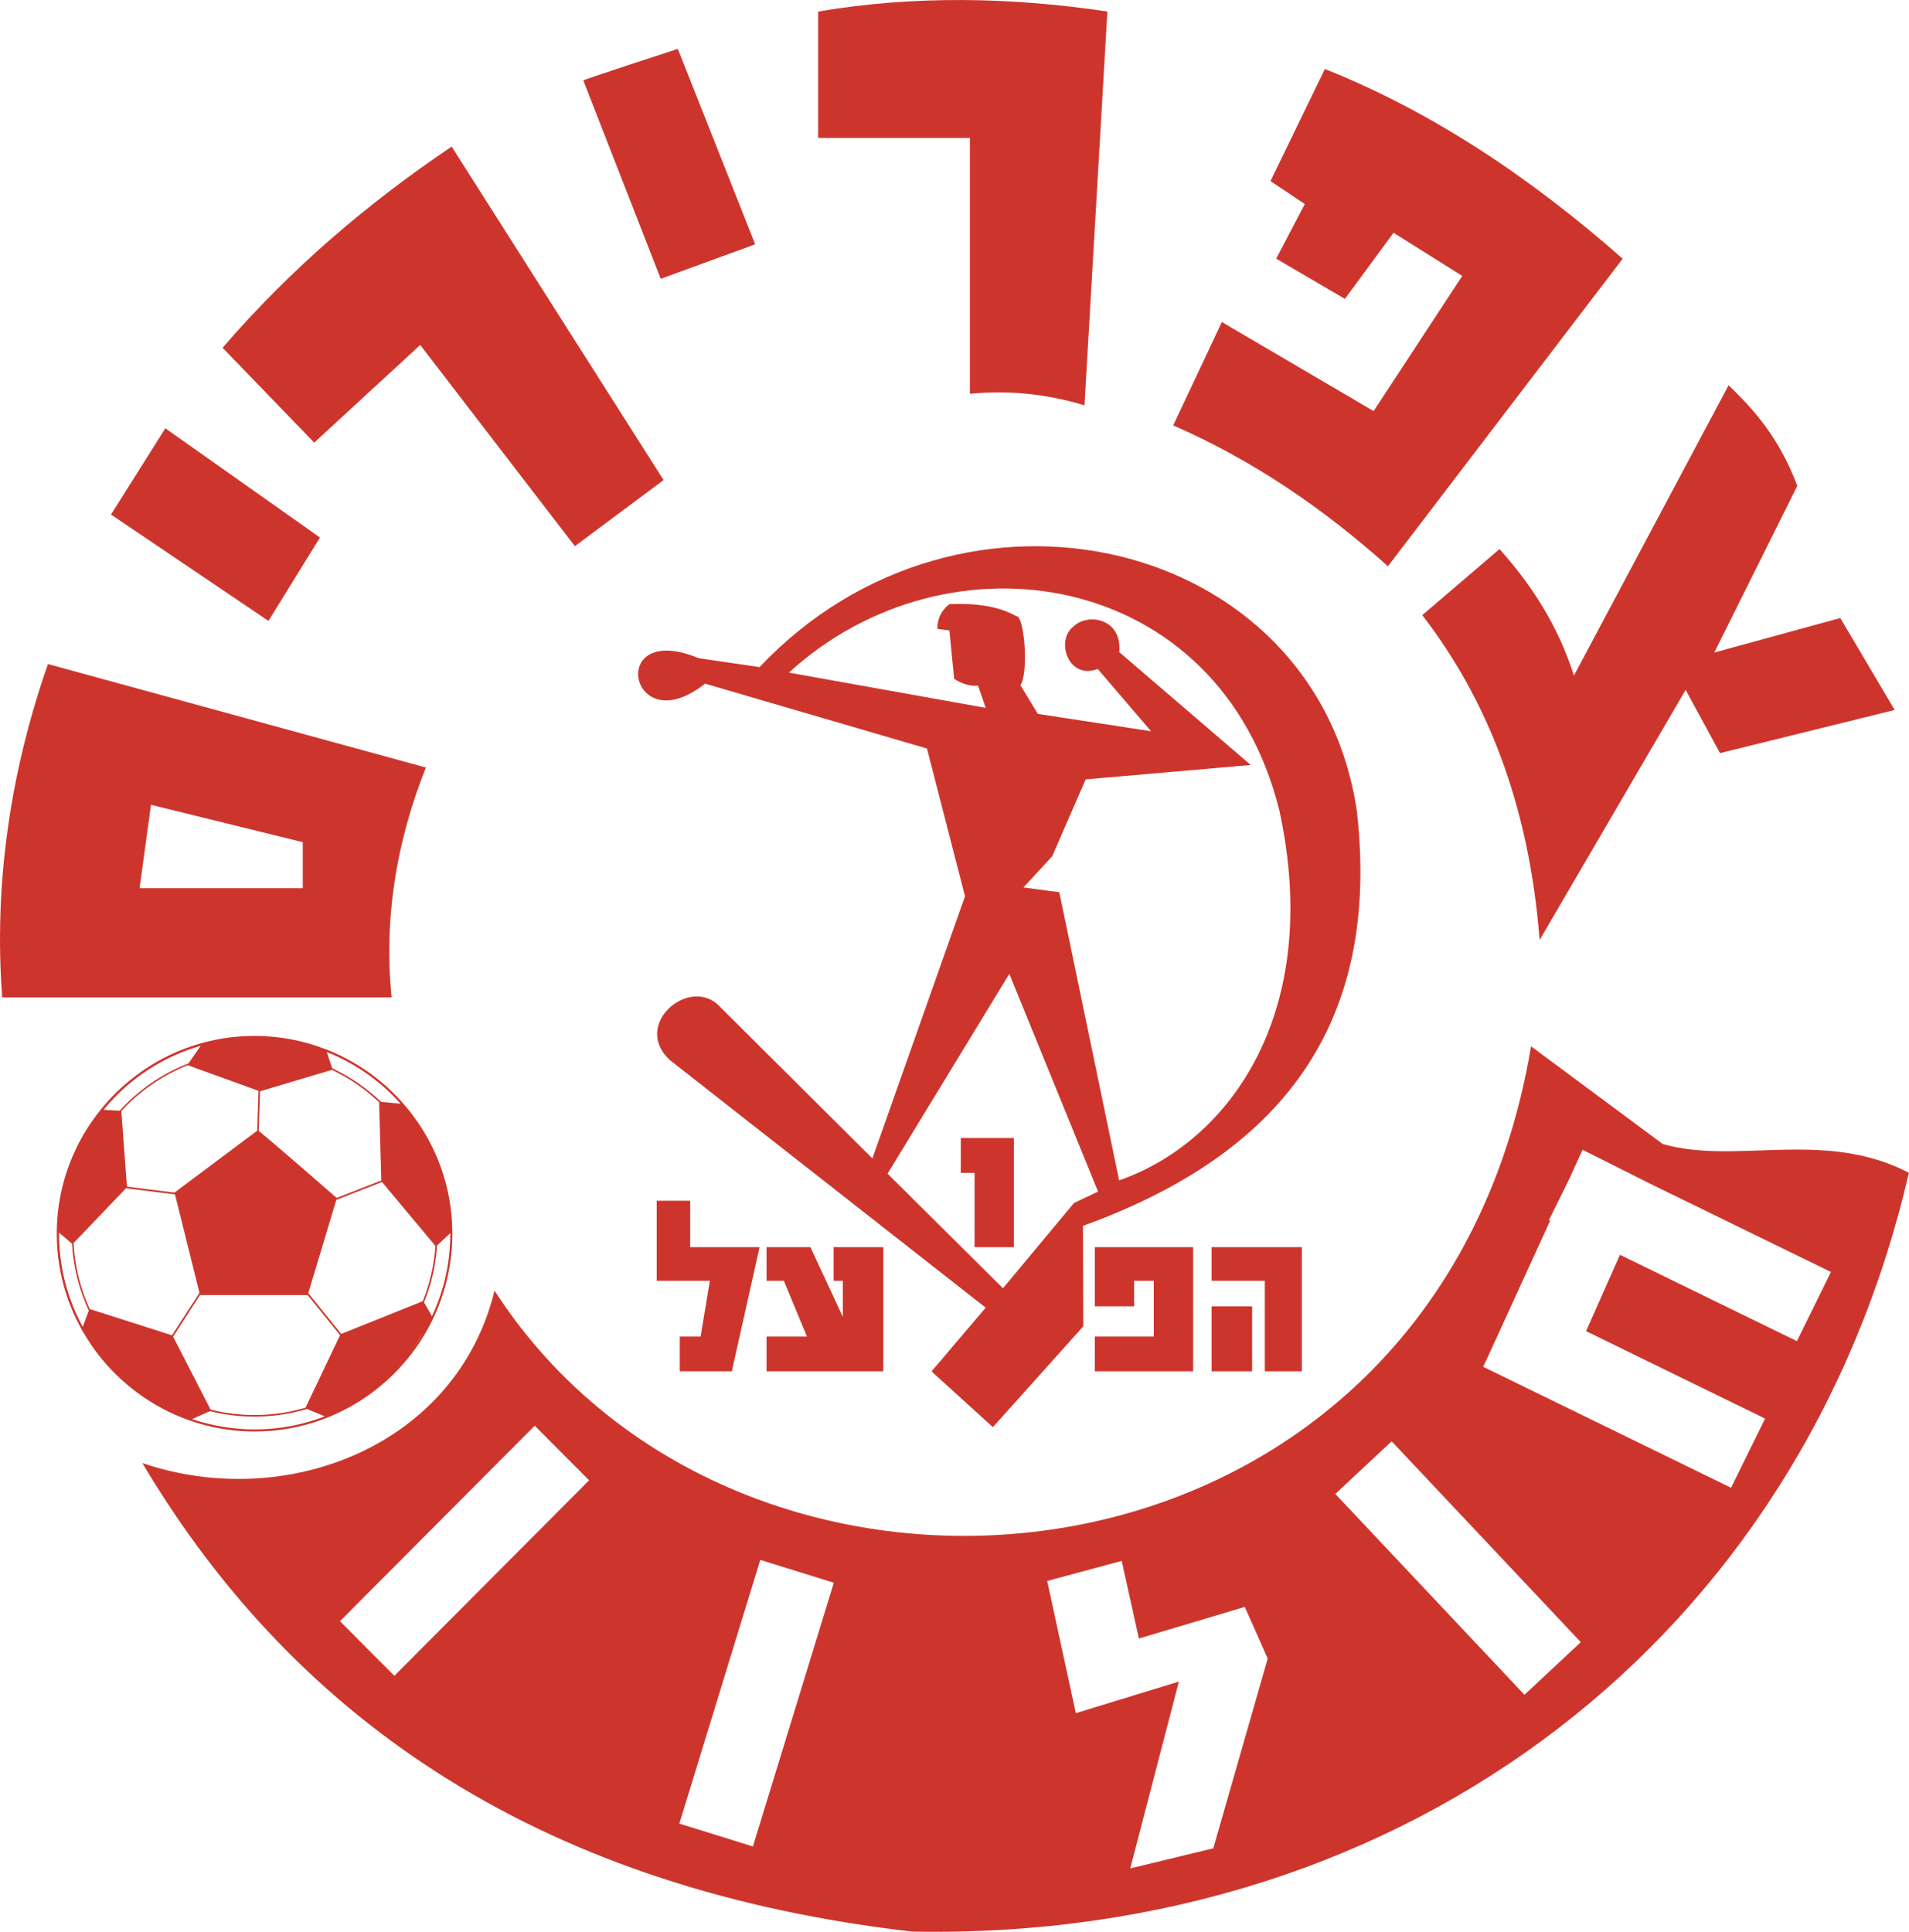<?xml version="1.0" encoding="utf-8"?>
<!-- Generator: Adobe Illustrator 28.1.0, SVG Export Plug-In . SVG Version: 6.00 Build 0)  -->
<svg version="1.1" id="Layer_1" xmlns="http://www.w3.org/2000/svg" xmlns:xlink="http://www.w3.org/1999/xlink" x="0px" y="0px"
	 viewBox="0 0 2252.8 2279.7" style="enable-background:new 0 0 2252.8 2279.7;" xml:space="preserve">
<style type="text/css">
	.st0{fill:none;}
	.st1{fill:#CD352C;}
</style>
<g>
	<path class="st0" d="M69.7,1454.6l0,1.3v0c0,39.7,10.1,77.1,27.9,109.8l7.2-19.1c-11.6-24.8-18.3-51.7-19.8-79L69.7,1454.6z"/>
	<polygon class="st0" points="69.7,1454.6 69.7,1454.6 69.7,1454.6 	"/>
	<path class="st0" d="M397.4,1413.7l52.7-20.6l-2.6-92.3c-16.5-15.6-35.3-28.5-55.7-38.2l-84.8,25.3l-1.5,46.9
		C316.8,1343.3,394.7,1411.3,397.4,1413.7L397.4,1413.7z"/>
	<path class="st0" d="M222.5,1254.7l14.4-20.8v0c-45,13-85,39.4-114.7,75.6l18.9,1.1C163.6,1286,191.4,1266.9,222.5,1254.7z"/>
	<path class="st0" d="M143.3,1311.1l6.6,89.3l56.2,7l0-0.1l97.5-72.9v0l1.5-47.1l-83.5-30.1C191.7,1269,165,1287.5,143.3,1311.1z"/>
	<polygon class="st0" points="226.6,1674.6 226.6,1674.6 226.6,1674.6 	"/>
	<path class="st0" d="M206.6,1409.3L206.6,1409.3l-57.8-7.2l-61.9,64.7c1.4,26.9,7.8,53.3,19.1,77.8l97.2,30.9l32.4-50.1
		L206.6,1409.3z"/>
	<path class="st0" d="M383.5,1671.3l-21.3-8.6c-20,6-40.8,9.1-61.7,9h0c-18.1,0-35.8-2.3-52.6-6.5l-21.2,9.4
		c23.2,7.9,48.1,12.2,73.9,12.2h0C329.7,1686.7,357.7,1681.2,383.5,1671.3z"/>
	<path class="st0" d="M449.6,1300.2l23.1,2.2c-23.9-26.8-53.8-47.7-87.1-61.1l6.4,19.2C413.2,1270.5,432.6,1283.9,449.6,1300.2z"/>
	<path class="st0" d="M499.6,1572.5c-4.6,7.4-9.4,14.6-14.4,21.6C490.3,1587.3,495.2,1580,499.6,1572.5z"/>
	<path class="st0" d="M300.5,1669.8L300.5,1669.8c20.9,0,41.1-3,60.2-8.7l40.7-85.6l-38.3-47.4l0,0.1H236.2l0-0.2l0,0l-31.8,49.2
		l44.2,86.1C265.1,1667.5,282.6,1669.8,300.5,1669.8z"/>
	<path class="st0" d="M396.8,1415.9l-33.1,110v0l38.9,48.2l96.3-38.7c8.3-20.7,13.4-42.7,14.9-65l-63.1-75.5L396.8,1415.9z"/>
	<path class="st0" d="M509.8,1553.1c14.2-30.4,21.6-63.6,21.6-97.2v0v-0.8l-15.6,14.7c-1.5,23.1-6.7,45.7-15.4,67.2L509.8,1553.1z"
		/>
	<rect x="1429.8" y="1541.5" class="st1" width="47.8" height="76.7"/>
	<polygon class="st1" points="802.2,1577.2 802.2,1618.2 863.6,1618.2 896.4,1471.7 814.5,1471.7 814.5,1416.9 775,1416.9 
		775,1511.4 837.7,1511.4 826.8,1577.2 	"/>
	<polygon class="st1" points="1292,1577.2 1292,1618.2 1408,1618.2 1408,1471.7 1292,1471.7 1292,1541.5 1338.4,1541.5 
		1338.4,1511.4 1361.6,1511.4 1361.6,1577.2 	"/>
	<polygon class="st1" points="904.6,1618.2 1042.4,1618.2 1042.4,1471.7 983.7,1471.7 983.7,1511.4 994.6,1511.4 994.6,1553.9 
		956.4,1471.7 904.6,1471.7 904.6,1471.7 904.6,1511.4 925,1511.4 952.3,1577.2 904.6,1577.2 	"/>
	<path class="st1" d="M832,806.7l261.9,76.6l44.9,174.3L1029.5,1367l-179.6-178.7c-35-38.6-105.9,21-58.8,63.1h0l372.1,291.7
		l-63.9,75.2l72.4,65.8l106.7-119l-0.4-118.5c217-78.8,353.7-222,323.2-489.7c-47.9-323.5-466.4-422.1-704.8-169.7l-71.8-10.5
		C714.8,731.1,742.7,877.8,832,806.7z M1267.4,1419.6l-83.8,100.6l-136.2-135.2v0l143.7-235.8l104.7,256.9L1267.4,1419.6z
		 M931,793.7C1118.5,622,1439,671,1509.8,956.5c51.3,236.1-56.9,390.1-189.1,436.4l-70.6-340l-42.3-5.7l33.9-36.8l39.5-90.7
		l194.8-17l-155.2-133.2c3.9-39.4-37.2-47.3-54.7-29.6c-20.6,16.9-5,62.6,29.3,49.5l63,73.5l-133.7-20.5l-20.5-33.8
		c10-14.9,4.6-82.5-4.8-81.5c-23.6-13.1-50.8-15.2-79-14.2c-9.5,7.4-14.2,17.1-14.3,29.2l14.3,1.9l5.6,57c9.4,6.2,18.8,8.9,28.2,8.1
		l9,26.2L931,793.7L931,793.7z"/>
	<polygon class="st1" points="1536.3,1618.2 1536.3,1471.7 1429.8,1471.7 1429.8,1511.4 1492.6,1511.4 1492.6,1618.2 	"/>
	<path class="st1" d="M779.7,329l111.5-40.7L799.9,57.7c0,0-114.9,37.3-111.5,37.3L779.7,329z"/>
	<path class="st1" d="M1914.9,305.3c-108.7-95.8-224.7-173.3-351.4-223.9l-64.2,132.3l40.5,27.1l-33.8,64.4l81.1,47.5l57.4-78
		l81.1,50.9L1621,485.1l-179.1-105.1L1384.5,502c94,41,177.4,98.1,253.4,166.2L1914.9,305.3z"/>
	<path class="st1" d="M502.6,905.7l-446-122.1C12.7,909.1-7.6,1042.5,2.6,1177l459.5,0C453.1,1086.6,466.6,996.1,502.6,905.7z
		 M357.3,1048.1H164.7l13.5-98.4l179.1,44.1V1048.1z"/>
	<path class="st1" d="M495.9,407.1l182.5,237.4l104.7-78L533,173c-98.6,66.4-189.8,143.9-270.3,237.4h0l108.1,111.9L495.9,407.1z"/>
	<polygon class="st1" points="377.6,634.3 195.1,505.4 131,607.2 316.8,732.7 	"/>
	<path class="st1" d="M965.5,162.8l179.1,0v301.9c45.1-4.5,90.1,0,135.2,13.6l27-464.7c-113.8-17-227.5-19.2-341.3,0h0V162.8z"/>
	<path class="st1" d="M1769.6,647.9l-91.2,78c75.7,98.1,125.9,221.9,138.5,383.3l172.3-295.1l40.6,74.6l206.1-50.9l-64.2-108.5
		L2023,770l98-196.7c-21.4-56.6-50.7-89.4-81.1-118.7l-182.5,342.6C1838.3,737.2,1806.8,689.7,1769.6,647.9z"/>
	<polygon class="st1" points="1133.8,1384 1150.1,1384 1150.1,1471.7 1196.5,1471.7 1196.5,1342.9 1133.8,1342.9 	"/>
	<path class="st1" d="M1962.2,1350l-155.4-115.3l0,0c-112.1,667.6-927.4,746.8-1223.2,288.3c-44.7,183.1-245.8,261.2-415.6,203.5
		c185.1,311.4,480.5,503.8,908.9,552.9c588,10.6,1049.6-349.8,1175.8-895.5C2152.6,1331.9,2049,1374.9,1962.2,1350z M465.4,1977.5
		l-64.2-64.4L631,1682.4l64.2,64.4L465.4,1977.5z M888.5,2178.9l-86.8-27l95.5-311.2l86.8,27L888.5,2178.9z M1431.8,2181.1l-98,23.7
		v0v0l57.4-220.5l-121.6,37.3l-33.8-156l87.9-23.7l20.3,91.6l125-37.3l27,61L1431.8,2181.1z M1799,1999.9l-223.2-237l66.5-62.1
		l223.2,237L1799,1999.9z M2083,1674l-40.2,81.6l-292.6-142.8l3.4-6.9l75.7-165.4l-1.4-0.7l0,0l0,0l0,0l23.7-48l16-35l81.1,40.7l0,0
		l212,103.5l-40.2,81.6l-208.8-101.9l-40,90.1L2083,1674z"/>
	<path class="st1" d="M300.5,1689.2c64.3,0,122.6-26.2,164.8-68.5c42.3-42.3,68.5-100.6,68.5-164.9v0c0-64.3-26.2-122.6-68.5-164.9
		c-23-23-50.6-41-80.9-52.8l0-0.1l-1.1-0.3c-25.8-9.8-53.7-15.3-82.9-15.3v0v0h0c-64.3,0-122.6,26.2-164.9,68.5
		c-42.3,42.3-68.5,100.6-68.5,164.9v0c0,39.5,10,78.4,29.3,112.9l-0.1,0.2l2.2,3.4c10.2,17.7,22.7,33.9,37.1,48.3
		C177.9,1663,236.3,1689.2,300.5,1689.2L300.5,1689.2z M485.1,1594.2c5.1-7,9.9-14.2,14.4-21.6
		C495.2,1580,490.3,1587.3,485.1,1594.2z M531.4,1455.1v0.8v0c0,33.6-7.3,66.8-21.6,97.2l-9.4-16.2c8.7-21.4,13.9-44.1,15.4-67.2
		L531.4,1455.1z M499,1535.4l-96.3,38.7l-38.9-48.2v0l33.1-110l53.9-21.1l63.1,75.5C512.3,1492.7,507.3,1514.6,499,1535.4z
		 M472.7,1302.4l-23.1-2.2c-16.9-16.2-36.4-29.6-57.6-39.6l-6.4-19.2C418.9,1254.6,448.7,1275.5,472.7,1302.4z M306.9,1287.8
		l84.8-25.3c20.5,9.7,39.3,22.6,55.7,38.2l2.6,92.3l-52.7,20.6v0c-2.7-2.4-80.6-70.3-92-79L306.9,1287.8z M305,1287.2l-1.5,47.1v0
		l-97.5,72.9l0,0.1l-56.2-7l-6.6-89.3c21.7-23.6,48.5-42,78.3-54L305,1287.2z M236.9,1234L236.9,1234l-14.4,20.8
		c-31.1,12.1-58.9,31.2-81.3,55.9l-18.9-1.1C151.9,1273.3,191.9,1247,236.9,1234z M97.6,1565.7c-17.8-32.7-27.9-70.1-27.9-109.8v0
		l0-1.3l0,0h0v0l15.3,13c1.5,27.4,8.2,54.2,19.8,79L97.6,1565.7z M105.9,1544.7c-11.3-24.5-17.7-50.9-19.1-77.8l61.9-64.7l57.8,7.2
		v0l28.9,116.2l-32.4,50.1L105.9,1544.7z M236.1,1528L236.1,1528l0,0.2h126.9l0-0.1l38.3,47.4l-40.7,85.6
		c-19.1,5.7-39.3,8.7-60.2,8.7h0c-17.9,0-35.3-2.2-51.9-6.4l-44.2-86.1L236.1,1528z M226.6,1674.6L226.6,1674.6L226.6,1674.6
		C226.6,1674.6,226.6,1674.6,226.6,1674.6l21.2-9.4c16.9,4.3,34.5,6.5,52.6,6.5h0c20.9,0,41.7-3,61.7-9l21.3,8.6
		c-25.8,10-53.7,15.5-83,15.5h0C274.7,1686.7,249.9,1682.4,226.6,1674.6z"/>
</g>
</svg>
